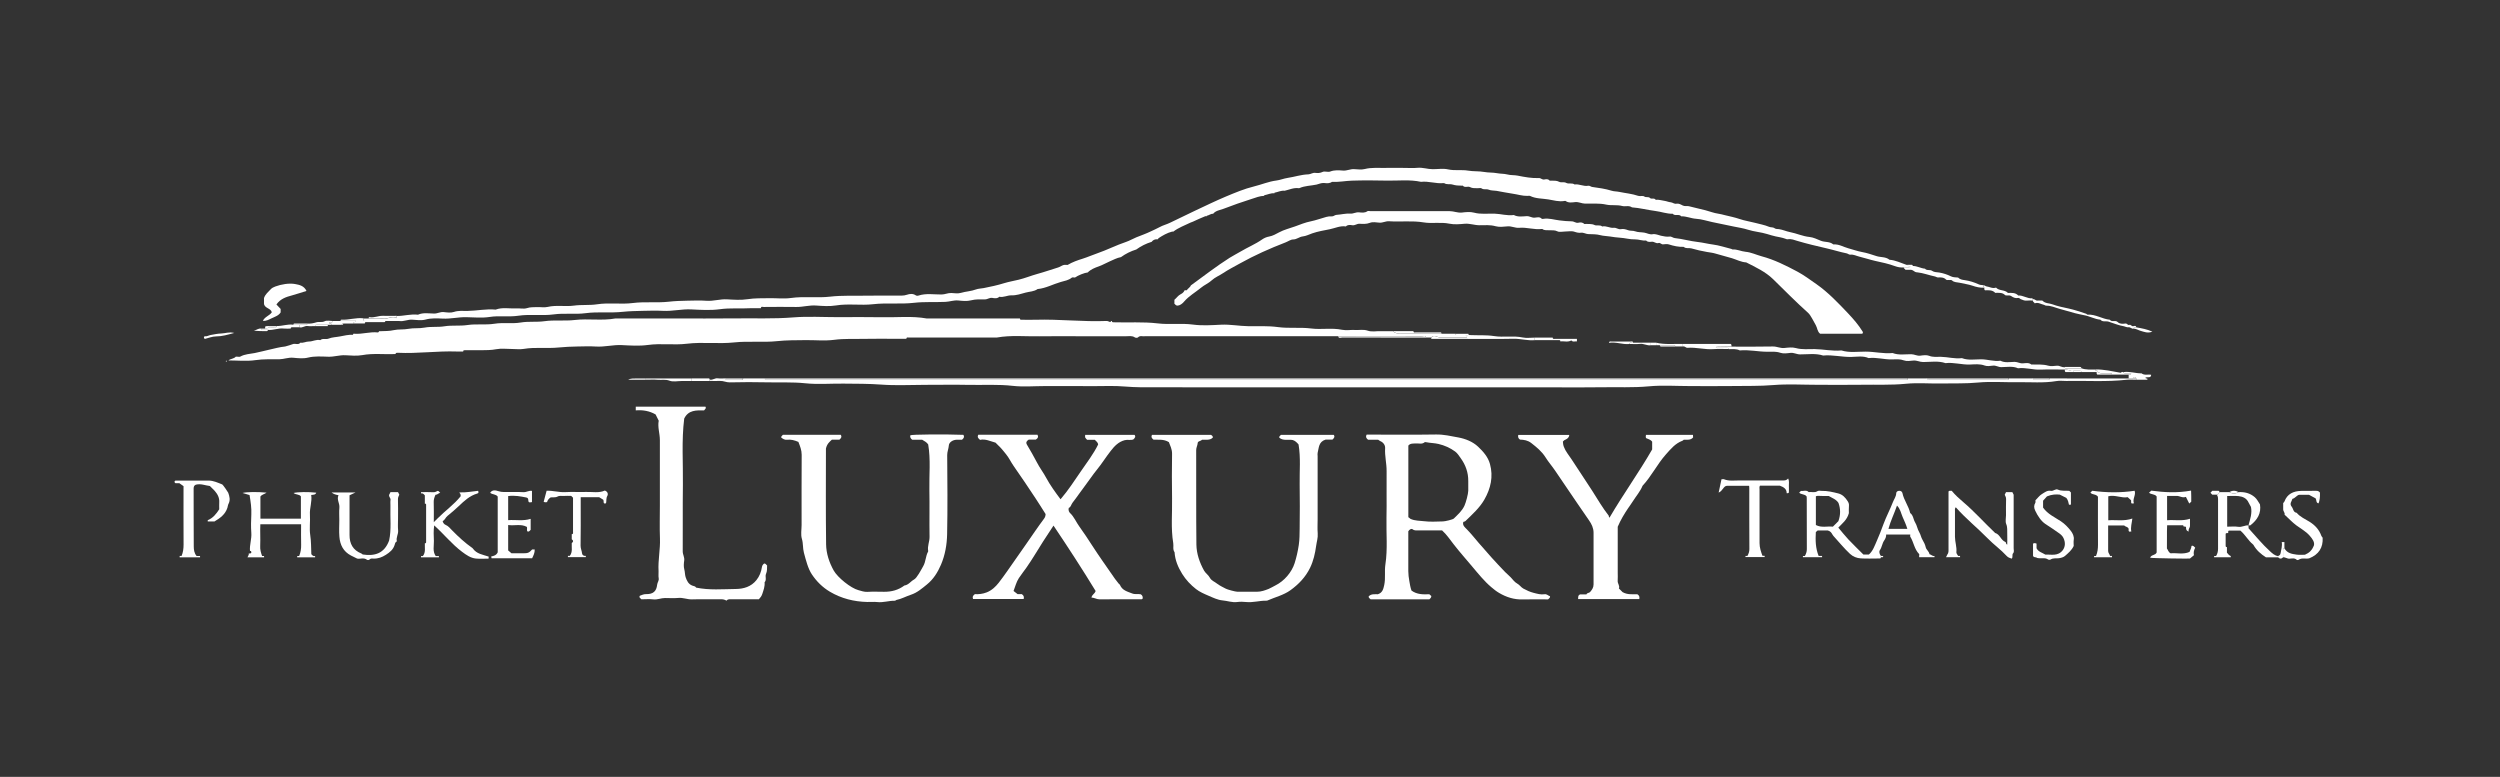 <?xml version="1.0" encoding="UTF-8"?> <svg xmlns="http://www.w3.org/2000/svg" width="177" height="55" viewBox="0 0 177 55" fill="none"><rect x="0" y="0" width="177" height="55" fill="#333333" stroke="none"/><path d="M16.7 25.253H16.79C16.866 25.253 16.956 25.28 17.013 25.247C17.331 25.067 17.695 25.061 18.035 24.995C18.369 24.929 18.696 24.838 19.027 24.766C19.415 24.679 19.797 24.571 20.191 24.532C20.239 24.526 20.717 24.378 20.768 24.352C20.933 24.315 21.129 24.436 21.27 24.261C21.477 24.3 21.667 24.177 21.859 24.18C22.139 24.186 22.391 24.012 22.674 24.081C22.851 23.931 23.08 24.048 23.257 23.976C23.528 23.867 23.813 23.873 24.087 23.816C24.382 23.756 24.679 23.69 24.986 23.702C24.995 23.702 25.007 23.654 25.016 23.63H25.106C25.659 23.669 26.201 23.474 26.757 23.537C26.778 23.537 26.805 23.51 26.826 23.492C26.832 23.486 26.826 23.465 26.826 23.45H26.916C27.238 23.434 27.553 23.45 27.878 23.374C28.212 23.299 28.573 23.35 28.924 23.281C29.294 23.209 29.679 23.269 30.064 23.194C30.521 23.107 30.999 23.179 31.471 23.101C32.006 23.014 32.556 23.095 33.106 23.011C33.732 22.917 34.375 23.023 35.012 22.92C35.623 22.821 36.248 22.938 36.873 22.833C37.421 22.74 37.989 22.821 38.554 22.74C39.258 22.641 39.97 22.74 40.686 22.656C41.645 22.542 42.622 22.722 43.584 22.545H47.787C49.188 22.545 50.589 22.56 51.99 22.542C53.379 22.523 54.768 22.584 56.157 22.472C57.206 22.388 58.264 22.454 59.32 22.454C60.375 22.454 61.43 22.439 62.485 22.46C63.529 22.481 64.575 22.361 65.612 22.548H72.211C72.205 22.638 72.265 22.638 72.329 22.638C72.659 22.638 72.99 22.647 73.324 22.638C74.998 22.587 76.67 22.794 78.347 22.725C78.45 22.722 78.522 22.785 78.606 22.8C78.651 22.767 78.669 22.713 78.726 22.728C78.72 22.818 78.78 22.815 78.844 22.818C79.884 22.851 80.924 22.773 81.967 22.896C82.791 22.996 83.624 22.869 84.46 22.98C85.109 23.068 85.782 23.023 86.444 22.989C87.099 22.956 87.74 23.086 88.392 23.095C89.087 23.104 89.778 23.062 90.478 23.158C91.251 23.263 92.045 23.158 92.832 23.257C93.551 23.35 94.282 23.197 95.006 23.347C95.31 23.41 95.638 23.344 95.95 23.362C96.242 23.38 96.534 23.308 96.831 23.41C97.129 23.516 97.454 23.434 97.763 23.447C98.049 23.456 98.334 23.447 98.62 23.447C98.779 23.609 98.981 23.627 99.191 23.627C100.147 23.627 101.1 23.627 102.056 23.627H103.051C103.045 23.714 103.106 23.714 103.166 23.717C103.4 23.726 103.635 23.699 103.872 23.732C103.854 23.804 103.881 23.855 103.806 23.898C103.217 23.898 102.607 23.898 101.993 23.898C101.906 23.898 101.831 23.867 101.75 23.837C101.623 23.789 101.446 23.732 101.332 23.898H100.971C100.917 23.723 100.773 23.813 100.673 23.81C98.692 23.804 96.711 23.804 94.73 23.804H81.077C80.909 23.837 80.722 23.729 80.566 23.889C80.53 23.928 80.401 23.924 80.35 23.889C80.145 23.75 79.92 23.807 79.706 23.807C78.681 23.801 77.656 23.807 76.634 23.807C75.612 23.807 74.613 23.792 73.606 23.81C72.593 23.828 71.577 23.717 70.57 23.898H66.051C65.48 23.898 64.906 23.898 64.334 23.898C64.268 23.898 64.175 23.861 64.172 23.988H63.447C62.708 23.988 61.971 23.973 61.232 23.991C60.507 24.009 59.783 23.964 59.052 24.06C58.385 24.147 57.699 24.072 57.02 24.081C56.352 24.09 55.691 24.081 55.02 24.153C54.016 24.258 53 24.135 51.984 24.243C50.874 24.363 49.75 24.201 48.632 24.336C47.718 24.448 46.792 24.294 45.866 24.424C45.258 24.508 44.63 24.463 44.014 24.433C43.403 24.403 42.808 24.574 42.198 24.535C41.762 24.508 41.323 24.523 40.887 24.532C40.445 24.541 40.009 24.556 39.567 24.601C38.743 24.688 37.905 24.562 37.075 24.703C36.81 24.748 36.534 24.709 36.263 24.709C35.887 24.709 35.499 24.655 35.136 24.724C34.766 24.796 34.405 24.79 34.041 24.796C33.666 24.802 33.287 24.796 32.911 24.796C32.851 24.796 32.788 24.796 32.794 24.887H32.343C30.948 24.838 29.559 25.046 28.164 24.977C28.122 24.977 28.076 24.977 28.037 24.992C28.019 24.998 28.016 25.04 28.004 25.064C27.22 25.106 26.435 24.998 25.65 25.142C25.256 25.214 24.842 25.169 24.436 25.151C24.036 25.133 23.657 25.268 23.254 25.256C22.773 25.244 22.289 25.199 21.799 25.32C21.474 25.401 21.108 25.362 20.768 25.329C20.422 25.293 20.106 25.431 19.767 25.437C19.207 25.443 18.654 25.413 18.089 25.497C17.461 25.59 16.808 25.518 16.168 25.518C16.339 25.389 16.559 25.407 16.7 25.247V25.253Z" fill="white"></path><path d="M85.42 15.309C85.39 15.309 85.36 15.309 85.33 15.309C85.038 15.436 84.744 15.553 84.458 15.694C84.392 15.727 84.323 15.739 84.266 15.769C83.863 15.968 83.433 16.118 83.072 16.398H82.982C82.63 16.488 82.321 16.671 82.02 16.867C82.002 16.879 81.999 16.915 81.987 16.942C81.957 16.942 81.927 16.942 81.897 16.942C81.743 16.936 81.626 17.005 81.536 17.122C81.145 17.242 80.781 17.423 80.451 17.663C80.06 17.784 79.696 17.964 79.365 18.204C79.074 18.256 78.818 18.4 78.551 18.514C78.295 18.622 78.061 18.767 77.793 18.86C77.525 18.953 77.228 19.07 77.011 19.29C76.792 19.308 76.326 19.494 76.106 19.651C76.031 19.651 75.929 19.618 75.884 19.657C75.655 19.846 75.37 19.888 75.105 19.963C74.555 20.12 74.044 20.411 73.461 20.465C73.211 20.646 72.895 20.64 72.619 20.715C72.297 20.802 71.957 20.922 71.618 20.91C71.32 20.901 71.049 21.076 70.752 21.01C70.605 21.154 70.412 21.118 70.25 21.091C70.057 21.061 69.922 21.196 69.745 21.196C69.411 21.196 69.08 21.175 68.74 21.265C68.458 21.34 68.139 21.304 67.842 21.274C67.526 21.244 67.237 21.361 66.931 21.373C66.191 21.406 65.451 21.355 64.709 21.439C63.753 21.551 62.779 21.427 61.811 21.539C60.942 21.638 60.061 21.482 59.183 21.626C58.729 21.701 58.251 21.665 57.785 21.632C57.307 21.596 56.85 21.74 56.378 21.734C55.611 21.722 54.842 21.728 54.075 21.734C54.003 21.734 53.883 21.671 53.868 21.821H53.143C52.419 21.863 51.697 21.791 50.966 21.893C50.302 21.984 49.613 21.939 48.937 21.905C48.267 21.872 47.611 22.044 46.941 22.008C46.46 21.984 45.979 21.996 45.498 22.008C45.029 22.02 44.56 22.026 44.088 22.077C43.219 22.173 42.338 22.056 41.46 22.173C40.714 22.272 39.954 22.155 39.193 22.26C38.372 22.372 37.536 22.23 36.704 22.353C36.033 22.456 35.348 22.332 34.662 22.441C34.118 22.525 33.55 22.465 32.994 22.456C32.447 22.447 31.911 22.582 31.361 22.558C30.955 22.54 30.547 22.51 30.132 22.624C29.837 22.705 29.503 22.657 29.188 22.633C28.875 22.609 28.586 22.777 28.277 22.729H27.282C26.791 22.729 26.301 22.729 25.811 22.729C25.799 22.729 25.784 22.723 25.772 22.714C25.76 22.705 25.751 22.693 25.742 22.684V22.552H26.103C26.443 22.552 26.791 22.51 27.122 22.564C27.459 22.618 27.759 22.329 28.093 22.525V22.372C28.595 22.378 29.088 22.218 29.593 22.281C29.963 22.116 30.351 22.194 30.73 22.2C30.97 22.206 31.175 22.068 31.415 22.095C31.653 22.122 31.917 22.161 32.134 22.086C32.459 21.978 32.777 22.017 33.096 22.014C33.763 22.005 34.422 21.854 35.092 21.921C35.567 21.74 36.063 21.86 36.547 21.833C36.803 21.818 37.08 21.89 37.311 21.815C37.548 21.737 37.771 21.755 38.002 21.743C38.258 21.731 38.526 21.788 38.769 21.731C39.389 21.584 40.017 21.722 40.63 21.638C41.177 21.563 41.73 21.626 42.266 21.545C43.117 21.412 43.967 21.563 44.806 21.454C45.657 21.346 46.505 21.454 47.347 21.361C47.788 21.31 48.227 21.298 48.666 21.289C49.117 21.28 49.571 21.262 50.022 21.295C50.515 21.331 50.987 21.163 51.477 21.193C51.959 21.22 52.452 21.256 52.92 21.184C53.441 21.103 53.952 21.121 54.469 21.112C54.98 21.103 55.503 21.169 56.005 21.097C56.928 20.968 57.857 21.109 58.771 21.003C59.622 20.904 60.467 20.952 61.312 20.934C62.156 20.916 62.998 20.934 63.843 20.928C63.969 20.928 64.09 20.91 64.222 20.865C64.396 20.805 64.631 20.772 64.82 20.901C64.895 20.952 64.973 20.946 65.034 20.925C65.572 20.751 66.125 20.856 66.669 20.85C66.91 20.847 67.117 20.733 67.355 20.745C67.58 20.757 67.82 20.799 68.028 20.736C68.38 20.631 68.752 20.625 69.101 20.492C69.267 20.429 69.465 20.432 69.648 20.396C70.132 20.3 70.614 20.198 71.088 20.05C71.419 19.948 71.777 19.888 72.12 19.804C72.568 19.696 72.998 19.518 73.44 19.395C73.939 19.26 74.429 19.085 74.922 18.935C75.054 18.896 75.168 18.8 75.301 18.764C75.397 18.737 75.508 18.758 75.586 18.758C75.935 18.55 76.296 18.427 76.65 18.316C76.999 18.207 77.33 18.057 77.673 17.94C78.37 17.7 79.029 17.36 79.732 17.125C79.982 17.041 80.21 16.9 80.457 16.8C80.793 16.665 81.139 16.545 81.461 16.389C81.671 16.286 81.894 16.196 82.104 16.079C82.333 15.95 82.597 15.89 82.835 15.772C83.436 15.478 84.04 15.186 84.645 14.9C85.363 14.564 86.079 14.215 86.809 13.908C87.45 13.641 88.099 13.367 88.775 13.202C89.311 13.072 89.816 12.85 90.369 12.781C90.63 12.748 90.883 12.64 91.154 12.598C91.4 12.558 91.653 12.504 91.899 12.447C92.131 12.396 92.383 12.351 92.627 12.345C92.804 12.339 92.942 12.21 93.132 12.24C93.297 12.264 93.466 12.255 93.643 12.171C93.79 12.101 94.019 12.207 94.175 12.146C94.482 12.026 94.788 12.056 95.089 12.077C95.363 12.098 95.6 11.96 95.865 11.975C96.12 11.987 96.391 12.029 96.631 11.966C97.103 11.846 97.572 11.9 98.044 11.888C98.51 11.876 98.979 11.888 99.445 11.888C99.746 11.888 100.05 11.912 100.35 11.882C100.726 11.843 101.078 11.981 101.445 11.978C101.805 11.978 102.181 11.915 102.527 11.993C103.002 12.098 103.477 12.002 103.937 12.08C104.319 12.146 104.704 12.107 105.073 12.174C105.38 12.231 105.69 12.204 105.984 12.261C106.231 12.309 106.484 12.291 106.715 12.351C106.962 12.417 107.211 12.387 107.449 12.435C107.948 12.534 108.447 12.628 108.958 12.607C109.096 12.601 109.177 12.733 109.328 12.709C109.448 12.691 109.592 12.649 109.703 12.778C109.73 12.808 109.818 12.787 109.875 12.79C110.046 12.796 110.215 12.781 110.386 12.871C110.53 12.949 110.714 12.853 110.897 12.952C111.053 13.039 111.3 12.931 111.483 13.06C111.811 13.012 112.112 13.214 112.439 13.151C112.551 13.13 112.629 13.223 112.719 13.235C113.185 13.301 113.648 13.361 114.099 13.502C114.27 13.557 114.463 13.547 114.649 13.587C115.094 13.68 115.548 13.716 115.984 13.866C116.119 13.911 116.312 13.839 116.414 13.911C116.549 14.008 116.705 13.899 116.826 14.023C116.925 14.122 117.123 13.986 117.223 14.146C117.445 14.119 117.652 14.197 117.866 14.224C118.01 14.245 118.14 14.311 118.281 14.32C118.428 14.332 118.533 14.456 118.696 14.422C118.855 14.389 119.005 14.482 119.138 14.549C119.288 14.624 119.429 14.567 119.571 14.6C119.967 14.693 120.364 14.789 120.761 14.891C121.059 14.97 121.35 15.087 121.654 15.129C121.813 15.15 121.961 15.195 122.111 15.231C122.466 15.318 122.827 15.39 123.172 15.508C123.521 15.628 123.885 15.679 124.237 15.772C124.576 15.863 124.928 15.923 125.25 16.058C125.382 16.112 125.529 16.079 125.617 16.145C125.731 16.232 125.836 16.208 125.95 16.223C126.215 16.259 126.458 16.38 126.726 16.431C127.195 16.521 127.631 16.731 128.121 16.779C128.386 16.806 128.656 16.939 128.912 17.044C129.2 17.164 129.546 17.083 129.799 17.306C130.186 17.27 130.508 17.483 130.86 17.579C131.185 17.666 131.503 17.784 131.834 17.844C132.183 17.907 132.516 18.021 132.847 18.129C133.154 18.232 133.509 18.166 133.776 18.391C134.206 18.421 134.585 18.619 134.982 18.752C135.009 18.761 135.042 18.752 135.072 18.752C135.081 18.887 135.183 18.83 135.252 18.842C135.258 18.923 135.207 18.932 135.144 18.932C135.03 18.932 134.916 18.932 134.801 18.932C134.579 18.956 134.365 18.917 134.161 18.842C133.71 18.674 133.244 18.577 132.775 18.475C132.393 18.391 132.02 18.259 131.639 18.169C131.431 18.12 131.236 18.006 131.019 18.03C130.902 18.042 130.836 17.955 130.74 17.937C130.256 17.841 129.787 17.687 129.306 17.579C128.62 17.42 127.938 17.261 127.261 17.059C127.051 16.996 126.825 16.897 126.585 16.939C126.516 16.951 126.449 16.921 126.38 16.894C126.167 16.816 125.938 16.785 125.716 16.737C125.517 16.695 125.31 16.629 125.111 16.569C124.664 16.431 124.198 16.407 123.75 16.262C123.434 16.16 123.088 16.109 122.754 16.04C122.243 15.932 121.729 15.826 121.218 15.721C120.842 15.643 120.479 15.514 120.088 15.49C119.733 15.469 119.396 15.303 119.032 15.315C118.873 15.12 118.59 15.327 118.428 15.135C118.007 15.144 117.61 14.988 117.196 14.937C116.645 14.867 116.101 14.72 115.542 14.681C115.328 14.525 115.079 14.642 114.856 14.585C114.478 14.482 114.084 14.567 113.72 14.486C113.215 14.374 112.716 14.428 112.217 14.416C111.979 14.41 111.775 14.287 111.531 14.308C111.306 14.329 111.059 14.386 110.846 14.23C110.825 14.215 110.786 14.224 110.756 14.23C110.368 14.296 109.989 14.179 109.622 14.119C109.192 14.047 108.735 14.074 108.329 13.872C108.281 13.848 108.209 13.866 108.149 13.869C107.785 13.878 107.44 13.761 107.091 13.713C106.706 13.662 106.33 13.572 105.948 13.511C105.765 13.481 105.582 13.505 105.395 13.427C105.245 13.364 105.052 13.454 104.89 13.334C104.833 13.292 104.716 13.331 104.626 13.325C104.439 13.316 104.256 13.346 104.069 13.244C103.925 13.166 103.715 13.316 103.567 13.148C103.555 13.133 103.51 13.145 103.48 13.145C103.264 13.145 103.053 13.133 102.837 13.066C102.65 13.009 102.428 13.091 102.244 12.964C102.235 12.958 102.214 12.964 102.199 12.964C101.664 13.018 101.144 12.811 100.609 12.874C99.797 12.697 98.976 12.805 98.159 12.787C97.344 12.769 96.529 12.763 95.717 12.79C95.248 12.805 94.782 12.904 94.307 12.874C94.139 12.994 93.944 12.979 93.757 12.958C93.559 12.934 93.387 13.03 93.21 13.069C92.81 13.154 92.386 13.148 92.004 13.316C91.992 13.322 91.977 13.328 91.965 13.325C91.608 13.271 91.289 13.427 90.955 13.505C90.7 13.475 90.474 13.602 90.231 13.644C90.231 13.644 90.231 13.671 90.231 13.686C89.975 13.656 89.75 13.782 89.506 13.824C89.506 13.824 89.506 13.851 89.506 13.866C89.19 13.872 88.905 13.992 88.61 14.086C87.937 14.296 87.272 14.537 86.614 14.786C86.37 14.879 86.076 14.906 85.889 15.135C85.721 15.123 85.595 15.252 85.438 15.276C85.438 15.276 85.438 15.303 85.438 15.318L85.42 15.309Z" fill="white"></path><path d="M84.333 20.192C85.235 19.537 86.116 18.852 87.057 18.253C87.3 18.097 87.571 17.968 87.82 17.817C88.326 17.514 88.876 17.291 89.366 16.948C89.498 16.855 89.675 16.777 89.868 16.744C90.108 16.699 90.337 16.573 90.556 16.453C90.917 16.257 91.314 16.167 91.693 16.029C92.063 15.893 92.42 15.746 92.811 15.668C93.181 15.593 93.539 15.457 93.903 15.358C94.038 15.322 94.164 15.307 94.287 15.319C94.42 15.331 94.489 15.223 94.612 15.214C94.946 15.193 95.273 15.1 95.616 15.124C95.815 15.139 95.998 15.012 96.212 15.033C96.41 15.052 96.62 15.088 96.81 14.955C96.861 14.919 96.957 14.949 97.032 14.949C98.899 14.949 100.769 14.949 102.636 14.949C102.928 14.949 103.201 15.082 103.502 15.049C103.785 15.015 104.091 14.982 104.356 15.055C104.843 15.187 105.33 15.112 105.814 15.127C106.271 15.142 106.716 15.289 107.179 15.223C107.471 15.379 107.786 15.319 108.09 15.304C108.291 15.292 108.442 15.424 108.64 15.412C108.806 15.403 108.998 15.322 109.151 15.484C109.172 15.508 109.238 15.499 109.281 15.493C109.668 15.43 110.041 15.563 110.417 15.605C110.706 15.638 110.994 15.671 111.286 15.671C111.448 15.671 111.568 15.809 111.746 15.77C111.881 15.74 112.037 15.728 112.161 15.851C112.185 15.875 112.248 15.851 112.293 15.854C112.494 15.872 112.69 15.833 112.894 15.932C113.051 16.008 113.273 15.896 113.438 16.035C113.724 15.965 113.977 16.164 114.259 16.128C114.434 16.104 114.575 16.263 114.764 16.224C114.933 16.188 115.101 16.236 115.272 16.299C115.426 16.359 115.603 16.314 115.78 16.38C115.97 16.453 116.201 16.434 116.418 16.471C116.616 16.504 116.794 16.624 117.01 16.582C117.212 16.543 117.41 16.648 117.599 16.69C117.801 16.732 118.002 16.777 118.198 16.75C118.351 16.729 118.435 16.84 118.567 16.855C119.124 16.913 119.659 17.075 120.218 17.135C120.57 17.174 120.916 17.267 121.273 17.312C121.718 17.369 122.151 17.517 122.587 17.625C122.614 17.631 122.638 17.661 122.662 17.661C122.984 17.64 123.279 17.799 123.582 17.826C123.991 17.863 124.343 18.043 124.722 18.145C125.615 18.383 126.441 18.797 127.253 19.23C127.725 19.483 128.161 19.811 128.603 20.117C129.445 20.707 130.148 21.455 130.852 22.195C131.228 22.592 131.591 23.013 131.88 23.485C131.895 23.506 131.889 23.542 131.892 23.569C131.886 23.581 131.88 23.596 131.871 23.605C131.862 23.617 131.847 23.629 131.838 23.629C130.846 23.629 129.851 23.629 128.865 23.629C128.66 23.473 128.672 23.217 128.558 23.022C128.408 22.769 128.2 22.318 128.026 22.162C127.166 21.392 126.36 20.571 125.536 19.766C124.992 19.236 124.304 18.921 123.633 18.578C123.276 18.56 122.957 18.386 122.626 18.283C122.238 18.163 121.841 18.073 121.454 17.953C121.27 17.896 121.063 17.875 120.864 17.841C120.489 17.778 120.116 17.691 119.749 17.586C119.572 17.535 119.364 17.625 119.208 17.478C118.844 17.49 118.495 17.415 118.15 17.303C118.026 17.264 117.879 17.288 117.744 17.3C117.62 17.312 117.548 17.165 117.419 17.207C117.251 17.261 117.124 17.102 116.959 17.114C116.818 17.123 116.661 17.159 116.544 17.027C116.28 17.06 116.021 16.942 115.768 16.948C115.396 16.961 115.044 16.846 114.677 16.828C114.455 16.816 114.217 16.78 113.992 16.744C113.763 16.705 113.523 16.711 113.309 16.651C113.015 16.57 112.729 16.588 112.437 16.573C112.266 16.564 112.119 16.453 111.932 16.477C111.779 16.498 111.629 16.462 111.469 16.407C111.265 16.338 111.021 16.392 110.796 16.392C110.615 16.392 110.405 16.453 110.261 16.377C110.068 16.278 109.888 16.317 109.704 16.302C109.533 16.287 109.35 16.335 109.199 16.212C109.19 16.206 109.169 16.212 109.154 16.212C108.619 16.278 108.096 16.08 107.564 16.128C107.275 16.155 107.026 16.002 106.74 16.026C106.454 16.05 106.151 16.092 105.886 16.017C105.501 15.908 105.123 15.947 104.744 15.947C104.389 15.947 104.055 15.809 103.695 15.842C103.337 15.875 102.961 15.908 102.612 15.836C102.005 15.71 101.389 15.845 100.796 15.746C99.979 15.608 99.161 15.722 98.346 15.665C98.106 15.647 97.898 15.785 97.661 15.764C97.435 15.743 97.186 15.698 96.99 15.776C96.738 15.875 96.497 15.854 96.254 15.842C96.067 15.833 95.935 15.974 95.749 15.947C95.595 15.926 95.421 15.893 95.288 16.032C94.889 15.968 94.522 16.155 94.146 16.23C93.737 16.314 93.316 16.38 92.913 16.519C92.691 16.597 92.465 16.714 92.24 16.738C91.987 16.765 91.813 16.954 91.549 16.954C91.383 16.954 91.194 17.096 91.01 17.165C89.904 17.592 88.822 18.073 87.784 18.653C87.382 18.879 86.964 19.089 86.582 19.345C86.323 19.519 86.026 19.63 85.791 19.847C85.56 20.06 85.259 20.18 85.022 20.379C84.628 20.704 84.174 20.956 83.837 21.35C83.705 21.506 83.542 21.63 83.365 21.639C83.236 21.636 83.212 21.545 83.148 21.506V21.224C83.299 21.104 83.407 20.917 83.602 20.824C83.723 20.767 83.816 20.677 83.87 20.553H84.02C84.096 20.418 84.264 20.355 84.321 20.192H84.333Z" fill="white"></path><path d="M109.741 42.217C109.762 42.337 109.656 42.37 109.605 42.436C109.001 42.436 108.4 42.424 107.798 42.439C107.194 42.457 106.647 42.28 106.136 41.979C105.94 41.865 105.757 41.718 105.583 41.57C105.069 41.135 104.651 40.605 104.221 40.097C103.791 39.586 103.346 39.084 102.934 38.555C102.666 38.212 102.423 37.845 102.098 37.551C101.554 37.551 101.013 37.554 100.472 37.551C100.315 37.551 100.156 37.587 100.006 37.47C99.933 37.413 99.804 37.47 99.708 37.614V38.459C99.708 39.12 99.708 39.785 99.708 40.446C99.708 40.678 99.741 40.903 99.78 41.135C99.819 41.36 99.852 41.582 99.933 41.811C100.312 42.093 100.76 42.093 101.202 42.072C101.247 42.148 101.341 42.169 101.338 42.214C101.326 42.346 101.241 42.373 101.199 42.433H97.041C96.987 42.37 96.888 42.337 96.9 42.226C97.083 42.03 97.321 42.078 97.552 42.072C97.865 41.97 97.937 41.736 98.003 41.423C98.109 40.933 98.012 40.446 98.085 39.968C98.253 38.868 98.139 37.764 98.163 36.661C98.187 35.56 98.157 34.463 98.172 33.363C98.178 32.816 98.031 32.28 98.067 31.727C98.079 31.517 97.937 31.315 97.718 31.228C97.658 31.204 97.625 31.159 97.573 31.132H96.858C96.744 31.042 96.668 30.94 96.759 30.771H97.192C98.683 30.771 100.174 30.786 101.665 30.762C102.212 30.753 102.736 30.876 103.259 30.973C103.758 31.066 104.272 31.27 104.648 31.625C105.005 31.962 105.351 32.347 105.489 32.849C105.736 33.745 105.544 34.58 105.096 35.365C104.756 35.96 104.242 36.414 103.755 36.889C103.719 36.925 103.653 36.931 103.604 36.95C103.52 37.199 103.734 37.349 103.848 37.47C104.149 37.779 104.416 38.113 104.693 38.438C105.3 39.147 105.922 39.839 106.572 40.509C106.698 40.638 106.839 40.747 106.96 40.876C107.104 41.029 107.233 41.216 107.411 41.312C107.588 41.408 107.687 41.579 107.85 41.67C108.081 41.796 108.328 41.91 108.58 41.973C108.83 42.036 109.088 42.115 109.353 42.072C109.512 42.045 109.608 42.172 109.735 42.214L109.741 42.217ZM99.708 36.622C99.78 36.64 99.807 36.712 99.882 36.745C100.192 36.88 100.529 36.865 100.851 36.904C101.28 36.962 101.722 36.919 102.158 36.916C102.312 36.916 102.859 36.784 102.931 36.712C103.211 36.435 103.511 36.177 103.683 35.804C103.788 35.578 103.95 34.971 103.953 34.74C103.953 34.514 103.953 34.289 103.953 34.063C103.959 33.459 103.77 32.924 103.415 32.434C103.295 32.268 103.187 32.088 103.024 31.968C102.672 31.709 102.27 31.532 101.849 31.433C101.572 31.366 101.277 31.369 100.995 31.312C100.953 31.303 100.89 31.291 100.863 31.312C100.679 31.469 100.466 31.384 100.264 31.396C100.066 31.409 99.855 31.372 99.711 31.547V36.616L99.708 36.622Z" fill="white"></path><path d="M146.278 26.973C146.052 26.973 145.821 26.94 145.601 26.979C144.681 27.135 143.759 27.045 142.836 27.06C141.901 27.075 140.963 26.997 140.037 27.084C139.186 27.166 138.341 27.135 137.496 27.15C136.636 27.169 135.773 27.087 134.923 27.172C133.891 27.274 132.866 27.223 131.841 27.241C130.786 27.259 129.73 27.244 128.678 27.244C127.626 27.244 126.595 27.177 125.56 27.262C124.589 27.343 123.624 27.316 122.659 27.331C121.664 27.346 120.672 27.334 119.677 27.334C118.682 27.334 117.711 27.262 116.74 27.352C115.618 27.457 114.503 27.397 113.384 27.418C112.254 27.439 111.123 27.424 109.996 27.424H96.482C91.239 27.424 85.996 27.43 80.755 27.418C80.016 27.418 79.276 27.31 78.534 27.328C77.767 27.349 76.997 27.334 76.228 27.334H73.967C73.212 27.334 72.451 27.403 71.709 27.319C70.678 27.202 69.652 27.268 68.627 27.25C67.587 27.229 66.55 27.247 65.51 27.247C64.469 27.247 63.426 27.307 62.392 27.229C61.499 27.163 60.609 27.169 59.716 27.16C58.811 27.15 57.9 27.229 57.007 27.135C56.111 27.042 55.221 27.09 54.332 27.069C53.445 27.048 52.555 27.051 51.665 27.072C51.424 27.078 51.214 26.958 50.979 26.97C50.739 26.982 50.498 26.97 50.258 26.97V26.88C50.453 26.925 50.607 26.76 50.805 26.784C50.982 26.808 51.163 26.79 51.343 26.79C51.334 26.847 51.367 26.877 51.415 26.88C51.791 26.88 52.164 26.88 52.54 26.88C52.585 26.88 52.621 26.847 52.612 26.79H54.148C54.139 26.847 54.172 26.877 54.22 26.88C54.356 26.886 54.491 26.88 54.626 26.88H134.598C134.733 26.88 134.868 26.883 135.004 26.88C135.052 26.88 135.085 26.85 135.076 26.79H136.432C136.447 26.94 136.567 26.877 136.639 26.877C137.556 26.88 138.476 26.877 139.393 26.877C140.31 26.877 141.14 26.877 142.012 26.877C142.084 26.877 142.204 26.94 142.219 26.79H143.936C143.927 26.847 143.96 26.877 144.008 26.88C144.354 26.883 144.697 26.883 145.042 26.88C145.087 26.88 145.123 26.847 145.114 26.79H146.29V26.97L146.278 26.973Z" fill="white"></path><path d="M91.938 31.468C91.809 31.315 91.692 31.207 91.529 31.156C91.217 31.09 90.862 31.234 90.573 30.988C90.549 30.894 90.63 30.858 90.691 30.789H94.431C94.521 30.912 94.461 31.018 94.334 31.126H93.847C93.348 31.282 93.381 31.712 93.288 32.067C93.27 32.136 93.288 32.217 93.288 32.292V36.766C93.288 37.097 93.267 37.43 93.294 37.758C93.321 38.074 93.219 38.368 93.18 38.666C93.108 39.189 92.99 39.712 92.753 40.202C92.431 40.861 91.947 41.366 91.364 41.787C90.871 42.141 90.273 42.28 89.725 42.52C89.701 42.532 89.668 42.529 89.638 42.529C89.166 42.523 88.706 42.674 88.228 42.623C88.021 42.601 87.804 42.595 87.597 42.623C87.236 42.671 86.9 42.538 86.551 42.508C86.217 42.478 85.886 42.316 85.565 42.178C85.255 42.045 84.939 41.91 84.678 41.706C84.296 41.408 83.962 41.053 83.701 40.635C83.406 40.16 83.195 39.661 83.159 39.096C83.015 38.898 83.102 38.669 83.066 38.456C82.889 37.403 83.003 36.342 82.982 35.284C82.961 34.228 82.97 33.176 82.982 32.121C82.985 31.802 82.847 31.547 82.757 31.303C82.387 31.075 82.014 31.144 81.671 31.129C81.554 31.039 81.482 30.948 81.56 30.789H85.742C85.781 30.825 85.877 30.858 85.871 30.979C85.652 31.201 85.363 31.111 85.099 31.135C85.014 31.24 84.807 31.222 84.798 31.36C84.786 31.538 84.69 31.682 84.69 31.865C84.699 34.093 84.681 36.324 84.705 38.552C84.714 39.201 84.93 39.83 85.249 40.401C85.351 40.584 85.556 40.707 85.661 40.909C85.766 41.11 85.998 41.185 86.166 41.321C86.352 41.465 86.575 41.564 86.785 41.678C86.906 41.745 87.477 41.895 87.6 41.895C88.066 41.895 88.535 41.895 89.001 41.895C89.29 41.895 89.557 41.799 89.822 41.694C89.99 41.624 90.143 41.525 90.306 41.444C90.919 41.14 91.454 40.521 91.659 39.875C91.791 39.454 91.887 39.03 91.953 38.591C92.013 38.191 92.01 37.8 92.016 37.406C92.028 36.366 92.034 35.329 92.016 34.289C92.001 33.351 92.098 32.413 91.938 31.471V31.468Z" fill="white"></path><path d="M56.531 31.289C56.242 31.165 55.99 31.102 55.725 31.135C55.554 31.156 55.431 31.069 55.31 30.979C55.295 30.88 55.383 30.853 55.431 30.784H59.525C59.619 30.928 59.549 31.03 59.429 31.129H58.897C58.738 31.279 58.557 31.409 58.476 31.758C58.476 33.934 58.458 36.237 58.488 38.54C58.497 39.19 58.708 39.821 59.026 40.392C59.306 40.891 60.238 41.643 60.779 41.784C60.98 41.835 61.185 41.919 61.413 41.904C61.804 41.88 62.195 41.895 62.589 41.898C63.118 41.904 63.605 41.775 64.032 41.453C64.324 41.417 64.477 41.156 64.715 41.029C64.925 40.918 65.211 40.35 65.364 40.085C65.553 39.758 65.529 39.373 65.71 39.051C65.716 39.039 65.719 39.021 65.716 39.009C65.647 38.666 65.818 38.348 65.812 38.008C65.794 36.908 65.821 35.81 65.8 34.71C65.779 33.625 65.899 32.533 65.716 31.466C65.607 31.304 65.445 31.228 65.286 31.132H64.585C64.477 31.054 64.417 30.958 64.45 30.82C64.504 30.756 66.918 30.735 68.214 30.787C68.292 30.931 68.235 31.039 68.106 31.135C67.983 31.135 67.847 31.132 67.712 31.135C67.465 31.144 67.192 31.31 67.177 31.538C67.162 31.773 67.059 31.98 67.062 32.221C67.075 34.088 67.096 35.958 67.056 37.825C67.041 38.558 66.915 39.295 66.618 39.989C66.386 40.527 66.079 41.017 65.626 41.381C65.277 41.661 64.943 41.962 64.483 42.112C64.143 42.223 63.822 42.406 63.461 42.479C63.425 42.485 63.401 42.536 63.347 42.533C62.935 42.524 62.538 42.674 62.117 42.626C61.879 42.599 61.636 42.626 61.395 42.62C60.457 42.596 59.571 42.376 58.759 41.895C58.239 41.586 57.815 41.168 57.478 40.663C57.207 40.254 57.066 39.686 56.916 39.129C56.829 38.805 56.874 38.48 56.775 38.155C56.681 37.852 56.753 37.5 56.753 37.166C56.753 35.51 56.747 33.853 56.759 32.197C56.759 31.866 56.642 31.586 56.528 31.292L56.531 31.289Z" fill="white"></path><path d="M74.025 36.391C73.761 35.976 73.538 35.613 73.301 35.258C72.796 34.5 72.297 33.743 71.771 33C71.572 32.72 71.437 32.405 71.212 32.14C71.091 31.999 70.983 31.843 70.851 31.707C70.724 31.578 70.595 31.452 70.484 31.34C70.105 31.238 69.762 31.055 69.387 31.142C69.263 31.04 69.173 30.947 69.263 30.781H73.454C73.532 30.919 73.493 31.031 73.334 31.124H72.835C72.691 31.22 72.606 31.313 72.712 31.491C72.952 31.903 73.196 32.312 73.412 32.735C73.605 33.114 73.863 33.445 74.065 33.821C74.347 34.344 74.699 34.831 75.087 35.348C75.631 34.714 76.061 34.046 76.509 33.394C76.948 32.754 77.423 32.137 77.748 31.47C77.718 31.28 77.585 31.238 77.516 31.136H76.966C76.921 31.085 76.861 31.037 76.834 30.977C76.812 30.929 76.831 30.862 76.831 30.787H80.324C80.429 30.91 80.351 31.013 80.237 31.115C80.047 31.184 79.84 31.112 79.636 31.163C79.191 31.277 78.902 31.587 78.647 31.915C78.301 32.354 78.009 32.832 77.651 33.268C77.363 33.619 77.113 34.007 76.834 34.371C76.527 34.768 76.253 35.189 75.944 35.58C75.835 35.715 75.82 35.91 75.673 35.955C75.613 36.136 75.706 36.271 75.757 36.319C76.049 36.593 76.187 36.962 76.416 37.275C76.74 37.723 77.044 38.186 77.345 38.652C77.784 39.335 78.256 39.993 78.716 40.66C78.869 40.886 79.025 41.108 79.2 41.316C79.23 41.349 79.278 41.373 79.293 41.412C79.455 41.803 79.822 41.884 80.165 42.019C80.372 42.1 80.574 42.031 80.769 42.077C80.883 42.152 80.925 42.254 80.898 42.386C80.874 42.401 80.853 42.428 80.829 42.428C79.834 42.428 78.842 42.422 77.847 42.434C77.636 42.434 77.477 42.308 77.278 42.314C77.3 42.094 77.51 42.052 77.57 41.842C76.635 40.309 75.637 38.772 74.588 37.212C74.32 37.621 74.083 37.979 73.848 38.343C73.454 38.962 73.085 39.599 72.664 40.197C72.492 40.444 72.3 40.678 72.135 40.931C71.957 41.205 71.882 41.52 71.759 41.842C71.834 41.899 71.915 41.962 72.047 42.065H72.342C72.486 42.155 72.51 42.263 72.477 42.407H68.894C68.836 42.275 68.87 42.173 69.02 42.065C69.281 42.083 69.576 42.052 69.865 41.938C70.219 41.797 70.487 41.541 70.709 41.259C71.112 40.742 71.479 40.194 71.858 39.656C72.129 39.272 72.396 38.887 72.667 38.499C73.082 37.904 73.487 37.299 73.923 36.716C74.016 36.59 74.025 36.481 74.028 36.382L74.025 36.391Z" fill="white"></path><path d="M49.951 28.799C50.017 28.931 49.906 28.967 49.849 29.055C49.308 29.049 48.737 29.018 48.442 29.635C48.247 31.201 48.37 32.77 48.349 34.34C48.328 35.906 48.349 37.473 48.337 39.042C48.337 39.267 48.475 39.454 48.442 39.682C48.412 39.89 48.394 40.115 48.448 40.311C48.499 40.494 48.487 40.687 48.541 40.858C48.626 41.11 48.734 41.363 49.034 41.468C49.112 41.495 49.242 41.504 49.284 41.603C50.219 41.796 51.163 41.712 52.098 41.7C52.645 41.694 53.177 41.543 53.553 41.074C53.773 40.801 53.893 40.488 53.944 40.151C53.962 40.031 54.019 39.968 54.094 39.902C54.209 39.878 54.242 39.986 54.311 40.034C54.305 40.236 54.323 40.431 54.233 40.635C54.151 40.813 54.299 41.047 54.133 41.225C54.16 41.519 54.058 41.784 53.968 42.057C53.917 42.214 53.833 42.31 53.727 42.43C53.093 42.43 52.447 42.43 51.803 42.43C51.674 42.43 51.536 42.397 51.434 42.529C51.319 42.454 51.199 42.427 51.064 42.427C50.369 42.433 49.678 42.415 48.986 42.436C48.658 42.445 48.358 42.301 48.027 42.334C47.715 42.364 47.396 42.34 47.077 42.34C46.801 42.34 46.542 42.472 46.256 42.436C45.974 42.403 45.685 42.43 45.406 42.43C45.364 42.364 45.273 42.34 45.273 42.253C45.282 42.226 45.288 42.184 45.303 42.178C45.448 42.121 45.586 42.06 45.757 42.063C46.232 42.072 46.479 41.871 46.527 41.393C46.542 41.231 46.671 41.11 46.635 40.933C46.605 40.774 46.635 40.602 46.626 40.437C46.581 39.661 46.755 38.901 46.725 38.125C46.695 37.358 46.719 36.589 46.719 35.819V33.468C46.719 32.698 46.719 31.932 46.719 31.162C46.719 30.69 46.548 30.23 46.638 29.788C46.554 29.62 46.485 29.481 46.416 29.343C45.989 29.097 45.514 29.012 45.012 29.055V28.793H49.954L49.951 28.799Z" fill="white"></path><path d="M114.616 41.66C114.724 41.769 114.82 41.865 114.877 41.922C115.244 42.129 115.602 42.06 115.927 42.075C116.071 42.16 116.089 42.271 116.062 42.415H111.73C111.736 42.34 111.73 42.265 111.748 42.199C111.757 42.16 111.808 42.132 111.856 42.084H112.319C112.37 41.955 112.505 41.997 112.58 41.913C112.716 41.754 112.824 41.6 112.824 41.378C112.818 40.157 112.818 38.937 112.824 37.716C112.824 37.388 112.683 37.097 112.511 36.853C112.208 36.42 111.904 35.981 111.612 35.545C111.116 34.803 110.605 34.069 110.106 33.327C109.89 33.005 109.631 32.713 109.427 32.386C109.165 31.965 108.798 31.667 108.417 31.369C108.167 31.174 107.902 31.135 107.614 31.123C107.497 31.048 107.46 30.942 107.491 30.792H111.104C111.092 30.976 110.972 31.063 110.825 31.132C110.801 31.144 110.771 31.153 110.75 31.168C110.725 31.186 110.707 31.21 110.653 31.261C110.662 31.369 110.665 31.487 110.722 31.637C110.846 31.968 111.071 32.217 111.255 32.503C111.739 33.254 112.244 33.991 112.725 34.742C113.107 35.341 113.461 35.954 113.9 36.516C113.921 36.546 113.882 36.606 113.954 36.649C114.91 35.01 116.026 33.468 116.973 31.82V31.273C116.874 31.126 116.696 31.09 116.543 31.018C116.504 30.948 116.525 30.876 116.534 30.789H119.862C119.865 30.858 119.868 30.915 119.871 30.973C119.691 31.177 119.453 31.129 119.207 31.135C119.186 31.153 119.156 31.189 119.12 31.204C118.611 31.39 118.293 31.784 117.941 32.178C117.325 32.873 116.922 33.717 116.293 34.394C116.131 34.791 115.845 35.112 115.62 35.47C115.506 35.651 115.379 35.822 115.259 35.999C114.992 36.396 114.745 36.805 114.535 37.295V40.536C114.535 40.731 114.547 40.93 114.532 41.122C114.517 41.318 114.697 41.471 114.619 41.657L114.616 41.66Z" fill="white"></path><path d="M127.647 39.363H127.786C127.867 39.213 127.927 39.062 127.924 38.876C127.915 37.67 127.918 36.468 127.918 35.262C127.918 35.22 127.912 35.178 127.909 35.148C127.771 34.962 127.521 35.031 127.383 34.88C127.416 34.847 127.446 34.817 127.509 34.754C127.671 34.793 127.882 34.658 128.059 34.841C128.261 34.808 128.471 34.907 128.667 34.778C128.757 34.718 128.868 34.754 128.97 34.754C129.376 34.745 129.77 34.838 130.158 34.937C130.455 35.013 130.651 35.229 130.81 35.476C130.87 35.569 130.918 35.668 130.906 35.797C130.888 36.005 130.9 36.218 130.9 36.332C130.768 36.819 130.434 37.054 130.152 37.355C130.392 37.637 130.615 37.926 130.864 38.19C131.204 38.551 131.565 38.897 131.929 39.261H132.316C132.611 39.005 132.728 38.626 132.882 38.284C133.05 37.905 133.203 37.514 133.345 37.12C133.54 36.585 133.814 36.08 134.018 35.548C134.096 35.343 134.247 35.16 134.253 34.919C134.253 34.823 134.346 34.748 134.472 34.748C134.598 34.748 134.673 34.82 134.695 34.922C134.8 35.418 135.13 35.827 135.242 36.323C135.467 36.486 135.458 36.774 135.593 36.991C135.723 37.198 135.753 37.469 135.882 37.679C135.987 37.851 136.008 38.046 136.114 38.22C136.21 38.377 136.3 38.557 136.345 38.759C136.381 38.918 136.577 39.038 136.607 39.237C136.73 39.258 136.814 39.396 136.961 39.36V39.45H135.876V39.36C135.876 39.315 135.897 39.249 135.876 39.228C135.533 38.885 135.494 38.389 135.248 37.998C135.227 37.965 135.248 37.911 135.248 37.845H133.54C133.552 37.998 133.486 38.142 133.399 38.269C133.254 38.479 133.242 38.744 133.092 38.957C133.02 39.062 133.068 39.24 133.167 39.36V39.45C133.173 39.54 133.113 39.54 133.05 39.54C132.614 39.54 132.178 39.561 131.745 39.534C131.466 39.516 131.201 39.417 130.979 39.213C130.555 38.819 130.194 38.365 129.803 37.941C129.698 37.824 129.683 37.637 129.409 37.559H128.688C128.661 37.586 128.615 37.625 128.561 37.673C128.528 38.242 128.537 38.816 128.76 39.36H129.003V39.45H127.647V39.36V39.363ZM130.158 36.898C130.317 36.456 130.317 36.029 130.164 35.608C130.004 35.352 129.719 35.262 129.472 35.115C129.325 35.115 129.175 35.109 129.024 35.115C128.865 35.124 128.703 35.082 128.564 35.133V37.171C128.97 37.385 129.385 37.24 129.767 37.288C129.92 37.135 130.047 37.009 130.158 36.898ZM135.04 37.445C134.956 37.15 134.827 36.883 134.707 36.606C134.589 36.338 134.547 36.032 134.307 35.794C134.114 36.365 133.853 36.874 133.702 37.442H135.04V37.445Z" fill="white"></path><path d="M147.357 26.071C147.679 26.194 148.018 26.158 148.352 26.161C148.346 26.245 148.403 26.245 148.463 26.254C148.508 26.26 148.542 26.287 148.533 26.344H147.357C147.363 26.263 147.309 26.254 147.249 26.254C147.104 26.254 146.96 26.254 146.816 26.254C146.59 26.323 146.404 26.125 146.181 26.164C145.61 26.164 145.036 26.146 144.465 26.17C143.93 26.194 143.413 26.005 142.877 26.074C142.496 25.905 142.09 25.99 141.696 25.993C141.482 25.996 141.314 25.86 141.101 25.887C140.908 25.911 140.689 25.945 140.517 25.881C140.166 25.749 139.814 25.797 139.468 25.809C138.888 25.83 138.323 25.641 137.745 25.71C137.225 25.533 136.687 25.632 136.158 25.632C135.917 25.632 135.713 25.506 135.473 25.527C135.25 25.548 135 25.59 134.802 25.517C134.522 25.412 134.249 25.439 133.975 25.448C133.413 25.466 132.863 25.283 132.298 25.352C131.901 25.178 131.48 25.262 131.071 25.271C130.404 25.286 129.745 25.106 129.078 25.172C128.543 25 127.989 25.094 127.445 25.091C127.205 25.091 127.003 24.955 126.76 24.985C126.522 25.012 126.258 25.052 126.044 24.976C125.735 24.871 125.434 24.904 125.127 24.904C124.475 24.904 123.832 24.748 123.179 24.811C122.933 24.685 122.665 24.724 122.403 24.721C122.409 24.634 122.352 24.631 122.289 24.631C122.028 24.631 121.766 24.631 121.48 24.631C121.511 24.579 121.52 24.561 121.526 24.561C121.877 24.552 122.232 24.547 122.584 24.541C123.561 24.541 124.541 24.552 125.518 24.531C125.804 24.525 126.053 24.67 126.339 24.637C126.606 24.607 126.895 24.573 127.148 24.643C127.59 24.766 128.029 24.709 128.467 24.715C129.105 24.724 129.733 24.874 130.371 24.811C130.939 24.988 131.519 24.892 132.093 24.895C132.731 24.895 133.359 25.061 133.996 24.994C134.426 25.16 134.874 25.076 135.313 25.079C135.536 25.079 135.725 25.211 135.954 25.181C136.161 25.154 136.398 25.118 136.579 25.19C136.858 25.301 137.129 25.259 137.406 25.262C137.908 25.271 138.398 25.421 138.903 25.355C139.348 25.527 139.811 25.439 140.265 25.439C140.725 25.439 141.167 25.608 141.627 25.539C141.948 25.704 142.294 25.626 142.628 25.62C142.838 25.617 143.01 25.743 143.223 25.725C143.422 25.71 143.635 25.662 143.818 25.806C143.836 25.821 143.879 25.806 143.909 25.806C144.275 25.818 144.639 25.782 145.003 25.887C145.198 25.945 145.424 25.914 145.631 25.893C145.83 25.872 145.986 26.035 146.181 25.99C146.175 26.074 146.233 26.08 146.296 26.08C146.651 26.08 147.005 26.08 147.357 26.08V26.071Z" fill="white"></path><path d="M137.865 39.271C137.97 39.151 137.955 39.003 137.955 38.856C137.955 37.5 137.955 36.147 137.955 34.794C138.012 34.716 138.093 34.761 138.18 34.746C138.421 35.041 138.712 35.305 139.004 35.552C139.804 36.231 140.498 37.016 141.256 37.734C141.599 37.831 141.659 38.246 141.977 38.369C142.053 38.399 141.989 38.513 142.113 38.558C142.113 38.297 142.122 38.044 142.113 37.795C142.101 37.566 142.14 37.341 142.04 37.103C141.965 36.923 142.025 36.688 142.025 36.478C142.025 36.102 142.016 35.726 142.031 35.35C142.037 35.221 141.983 35.128 141.935 35.026C141.965 34.966 141.995 34.905 142.025 34.845H142.476C142.506 34.905 142.537 34.966 142.567 35.026V38.369C142.567 38.504 142.573 38.639 142.567 38.775C142.558 38.907 142.624 39.06 142.534 39.163C142.425 39.28 142.54 39.43 142.428 39.553C142.302 39.511 142.17 39.472 142.071 39.361C141.659 38.91 141.157 38.558 140.73 38.119C139.999 37.371 139.175 36.718 138.469 35.913C138.382 36.012 138.415 36.111 138.412 36.201C138.412 36.803 138.409 37.407 138.412 38.008C138.412 38.375 138.553 38.727 138.511 39.102C138.502 39.184 138.592 39.274 138.637 39.361C138.682 39.361 138.727 39.361 138.772 39.361V39.451H137.777C137.807 39.391 137.837 39.331 137.868 39.271H137.865Z" fill="white"></path><path d="M17.698 39.001C17.662 38.571 17.827 38.162 17.794 37.729C17.761 37.296 17.773 36.857 17.794 36.421C17.815 35.961 17.746 35.513 17.668 35.05C17.521 35.005 17.346 34.954 17.172 34.903C17.445 34.825 18.242 34.813 18.87 34.879C18.738 34.987 18.555 34.996 18.438 35.153V36.722H21.303V35.143C21.183 34.978 20.936 35.038 20.786 34.903C21.074 34.828 21.838 34.816 22.391 34.882C22.334 35.035 22.196 35.026 22.033 35.044C22.108 35.513 21.913 35.961 21.943 36.436C21.973 36.917 21.895 37.407 21.964 37.879C22.033 38.336 22.024 38.787 22.042 39.235C22.117 39.319 22.184 39.404 22.31 39.367V39.458H21.044V39.367C21.089 39.367 21.134 39.367 21.18 39.367C21.288 39.112 21.327 38.847 21.321 38.568C21.306 38.09 21.318 37.612 21.318 37.119H18.432C18.416 37.35 18.426 37.597 18.426 37.846C18.426 38.117 18.438 38.387 18.423 38.658C18.407 38.91 18.474 39.139 18.558 39.367H18.696V39.458H17.521C17.551 39.398 17.581 39.337 17.611 39.277V39.187C17.665 39.175 17.728 39.214 17.797 39.133C17.77 39.097 17.83 39.004 17.701 39.004L17.698 39.001Z" fill="white"></path><path d="M135.066 26.793C135.075 26.85 135.042 26.88 134.994 26.883C134.858 26.889 134.723 26.883 134.588 26.883H54.616C54.481 26.883 54.346 26.886 54.21 26.883C54.162 26.883 54.129 26.853 54.138 26.793H135.066Z" fill="white"></path><path d="M29.809 34.843C30.094 34.843 30.383 34.831 30.668 34.849C30.798 34.858 30.891 34.801 30.99 34.753C31.08 34.762 31.101 34.849 31.168 34.888C31.041 34.921 30.96 35.036 30.834 35.03C30.756 35.204 30.701 35.36 30.707 35.544C30.723 35.995 30.713 36.443 30.713 36.972C30.831 36.855 30.906 36.779 30.984 36.701C31.507 36.172 32.127 35.739 32.611 35.141C32.62 35.063 32.626 34.961 32.523 34.891C32.535 34.879 32.544 34.861 32.556 34.861C32.992 34.879 33.425 34.795 33.852 34.75C33.885 34.858 33.9 34.912 33.792 34.942C33.26 35.093 32.872 35.459 32.484 35.829C32.229 36.073 31.955 36.301 31.685 36.524C31.534 36.644 31.498 36.828 31.339 36.891C31.372 37.041 31.462 37.125 31.543 37.158C31.745 37.242 31.871 37.408 32.012 37.552C32.457 38.006 32.92 38.433 33.44 38.797C33.452 38.806 33.464 38.818 33.474 38.83C33.744 39.221 34.189 39.269 34.598 39.407C34.598 39.446 34.595 39.485 34.592 39.551C34.288 39.551 33.988 39.575 33.69 39.545C33.314 39.506 33.011 39.29 32.713 39.067C31.991 38.526 31.429 37.817 30.741 37.197C30.683 37.57 30.707 37.934 30.72 38.295C30.729 38.655 30.614 39.034 30.849 39.368H31.074V39.458H29.809V39.368C29.854 39.368 29.896 39.368 29.941 39.368C30.157 39.091 30.061 38.77 30.079 38.463C30.136 38.472 30.169 38.439 30.169 38.391C30.169 37.504 30.169 36.617 30.169 35.73C30.169 35.685 30.136 35.649 30.079 35.658V35.075C29.998 34.972 29.926 34.906 29.809 34.933V34.843Z" fill="white"></path><path d="M12.72 39.361H12.855C12.964 39.106 12.997 38.841 12.997 38.562C12.988 37.194 12.994 35.829 12.994 34.419C12.934 34.377 12.846 34.316 12.699 34.211H12.422C12.347 34.166 12.362 34.118 12.359 34.079C12.396 34.01 12.459 34.025 12.516 34.025C13.267 34.025 14.019 34.025 14.768 34.025C15.119 34.025 15.423 34.178 15.736 34.298C15.778 34.313 16.136 34.828 16.157 34.882C16.253 35.143 16.319 35.408 16.178 35.672C16.13 35.763 16.13 35.865 16.099 35.955C15.946 36.424 15.588 36.679 15.185 36.92H14.707V36.83C15.074 36.682 15.309 36.391 15.522 36.057C15.522 35.907 15.513 35.742 15.522 35.579C15.549 35.236 15.396 34.969 15.179 34.728C15.077 34.617 14.969 34.515 14.861 34.41C14.53 34.371 14.211 34.223 13.866 34.316C13.751 34.361 13.709 34.452 13.709 34.587C13.715 35.955 13.706 37.323 13.718 38.694C13.718 38.928 13.754 39.178 13.923 39.367H14.163V39.458H12.72V39.367V39.361Z" fill="white"></path><path d="M27.64 34.844H28.181L28.271 35.024C28.223 35.126 28.172 35.22 28.175 35.349C28.19 35.8 28.181 36.251 28.181 36.705C28.181 36.99 28.16 37.279 28.187 37.562C28.211 37.832 28.021 38.064 28.1 38.328C27.973 38.382 27.961 38.515 27.937 38.59C27.832 38.917 27.595 39.104 27.324 39.278C27.053 39.453 26.768 39.561 26.44 39.549C26.341 39.546 26.236 39.522 26.151 39.624C26.127 39.654 26.019 39.663 25.983 39.633C25.752 39.45 25.49 39.6 25.282 39.546C25.12 39.465 24.982 39.398 24.844 39.329C24.311 39.05 24.074 38.575 24.029 38.007C23.996 37.619 24.023 37.225 24.023 36.834C24.023 36.533 24.002 36.23 24.029 35.932C24.056 35.631 23.824 35.37 23.966 35.06C23.773 35.027 23.62 34.985 23.473 34.865H25.174C24.997 34.946 24.892 34.997 24.747 35.066V36.112C24.747 36.699 24.75 37.288 24.747 37.874C24.744 38.497 24.991 38.954 25.592 39.191C25.631 39.206 25.661 39.245 25.676 39.257C26.524 39.386 27.204 39.197 27.549 38.271C27.721 37.502 27.616 36.651 27.643 35.806C27.646 35.67 27.628 35.532 27.649 35.4C27.673 35.256 27.51 35.172 27.552 35.03C27.582 34.97 27.613 34.91 27.643 34.85L27.64 34.844Z" fill="white"></path><path d="M157.122 34.844H157.847C158.036 34.971 158.289 34.971 158.481 34.844C158.911 34.817 159.299 34.91 159.639 35.202C159.801 35.343 159.879 35.527 160.006 35.71C160.108 36.336 159.825 36.81 159.32 37.198C159.293 37.198 159.248 37.198 159.191 37.198C159.308 36.765 159.465 36.339 159.368 35.891C159.311 35.785 159.251 35.689 159.203 35.587C159.065 35.274 158.791 35.157 158.484 35.124C158.22 35.097 157.949 35.118 157.685 35.118V37.289C157.961 37.289 158.22 37.258 158.469 37.298C158.731 37.337 158.95 37.174 159.188 37.198C159.2 37.273 159.2 37.352 159.2 37.406C159.702 37.953 160.162 38.524 160.703 39.017C160.872 39.171 161.037 39.333 161.28 39.369V39.459C160.998 39.459 160.712 39.459 160.43 39.459C160.072 39.231 159.756 38.96 159.546 38.581C159.54 38.569 159.525 38.56 159.516 38.548C159.17 38.269 158.965 37.86 158.617 37.565H157.796C157.73 37.619 157.769 37.682 157.757 37.739C157.703 37.752 157.637 37.712 157.576 37.788C157.576 38.052 157.576 38.335 157.576 38.617C157.576 38.678 157.576 38.741 157.667 38.735V39.129C157.745 39.213 157.811 39.324 157.937 39.366V39.456H156.762V39.366C156.807 39.366 156.852 39.366 156.897 39.366C157.002 39.207 157.038 39.035 157.038 38.84C157.032 37.706 157.035 36.57 157.038 35.437C157.038 35.292 157.047 35.148 156.948 35.025C157.047 35.004 157.107 34.944 157.129 34.844H157.122Z" fill="white"></path><path d="M154.762 35.179C154.512 35.276 154.323 35.104 154.104 35.11C153.881 35.116 153.659 35.11 153.43 35.11V36.833C153.959 36.788 154.488 36.911 155.051 36.728C155.051 36.899 155.045 37.061 155.051 37.221C155.06 37.371 154.9 37.467 154.966 37.633C154.771 37.578 154.768 37.449 154.771 37.32C154.723 37.233 154.561 37.341 154.576 37.191H153.433C153.406 37.738 153.433 38.285 153.418 38.835C153.505 38.931 153.502 39.085 153.686 39.175C154.092 39.13 154.567 39.277 155.017 39.076C155.069 38.928 155.156 38.799 155.156 38.652C155.291 38.598 155.33 38.706 155.42 38.775C155.339 38.934 155.285 39.109 155.33 39.31C155.249 39.376 155.171 39.443 155.048 39.545C154.996 39.56 152.45 39.53 152.231 39.488C152.3 39.259 152.597 39.334 152.691 39.115V35.149C152.552 34.96 152.303 35.029 152.152 34.882C152.197 34.843 152.24 34.803 152.315 34.737C153.217 34.861 154.155 34.915 155.129 34.734C155.15 35.008 155.135 35.273 155.141 35.519C155.084 35.573 155.042 35.612 154.999 35.651C154.927 35.507 154.858 35.369 154.762 35.179Z" fill="white"></path><path d="M123.58 39.359H123.718C123.799 39.208 123.859 39.058 123.856 38.872C123.847 37.426 123.85 35.98 123.85 34.533C123.85 34.491 123.841 34.449 123.838 34.395H122.263C122.016 34.413 121.977 34.756 121.68 34.876C121.752 34.533 121.815 34.242 121.881 33.932C121.947 33.932 122.013 33.914 122.062 33.932C122.419 34.076 122.789 34.016 123.156 34.016C124.151 34.022 125.143 34.016 126.138 34.016C126.298 34.016 126.463 34.043 126.598 33.875C126.697 34.07 126.643 34.236 126.652 34.392C126.664 34.554 126.652 34.72 126.652 34.867C126.613 34.933 126.565 34.915 126.496 34.921C126.502 34.636 126.313 34.494 126.015 34.386H124.605C124.548 34.476 124.575 34.569 124.575 34.654C124.575 35.919 124.575 37.185 124.575 38.451C124.575 38.773 124.677 39.064 124.782 39.35H124.936V39.44H123.58V39.35V39.359Z" fill="white"></path><path d="M37.857 38.91C37.866 39.133 37.773 39.325 37.673 39.526H34.802C34.793 39.487 34.79 39.46 34.778 39.397C34.956 39.364 35.139 39.316 35.238 39.106C35.238 37.81 35.238 36.484 35.238 35.158C35.109 34.981 34.871 35.023 34.703 34.894C34.853 34.647 35.109 34.716 35.283 34.773C35.416 34.815 35.536 34.834 35.662 34.834C36.128 34.84 36.597 34.818 37.063 34.846C37.274 34.858 37.445 34.713 37.664 34.755V35.534C37.616 35.597 37.535 35.543 37.466 35.567C37.34 35.486 37.484 35.275 37.268 35.224C36.871 35.146 36.441 35.059 35.978 35.122V36.827C36.507 36.785 37.036 36.908 37.571 36.733V37.512C37.514 37.554 37.478 37.654 37.361 37.636C37.253 37.545 37.355 37.41 37.298 37.302C36.883 37.076 36.432 37.236 35.978 37.172V38.97C36.029 39.012 36.107 39.082 36.212 39.172C36.474 39.172 36.772 39.172 37.072 39.172C37.382 39.172 37.472 39.13 37.676 38.901H37.857V38.91Z" fill="white"></path><path d="M144.226 39.518C144.184 39.407 143.977 39.509 143.938 39.344V38.493C144.01 38.433 144.091 38.451 144.187 38.487V38.814C144.316 39.076 144.578 39.121 144.815 39.268C145.212 39.238 145.693 39.41 146.045 38.953C146.225 38.703 146.24 38.406 146.096 38.096C146.03 37.955 145.919 37.852 145.805 37.768C145.486 37.534 145.149 37.32 144.818 37.101C144.503 36.89 144.268 36.523 144.094 36.157C143.992 35.94 143.995 35.781 144.103 35.592C144.127 35.546 144.106 35.477 144.106 35.426C144.265 35.267 144.394 35.083 144.569 34.978C144.755 34.867 144.945 34.702 145.194 34.75C145.381 34.789 145.531 34.584 145.696 34.663C145.964 34.786 146.243 34.723 146.508 34.753C146.544 34.789 146.577 34.822 146.622 34.867V35.712C146.604 35.742 146.559 35.739 146.484 35.736C146.445 35.574 146.418 35.39 146.292 35.249C146.153 35.18 146.015 35.111 145.835 35.02C145.576 34.99 145.272 34.999 144.924 35.144C144.87 35.204 144.77 35.318 144.65 35.45V35.937C144.969 36.397 145.471 36.617 145.913 36.908C146.189 37.092 146.421 37.335 146.616 37.588C146.743 37.753 146.86 37.973 146.821 38.222C146.8 38.37 146.818 38.523 146.818 38.655C146.676 38.959 146.433 39.157 146.201 39.362C146.093 39.455 145.925 39.5 145.777 39.521C145.579 39.551 145.369 39.491 145.182 39.614C145.14 39.641 145.047 39.641 145.008 39.614C144.776 39.449 144.515 39.575 144.226 39.5V39.518Z" fill="white"></path><path d="M149.527 39.454H148.262V39.364C148.307 39.364 148.352 39.364 148.397 39.364C148.508 39.108 148.538 38.844 148.538 38.564C148.529 37.425 148.535 36.282 148.535 35.167C148.388 34.963 148.135 35.044 148 34.878C148.036 34.842 148.078 34.8 148.132 34.746C149.118 34.881 150.114 34.899 151.133 34.746C151.238 35.053 150.961 35.329 151.082 35.636C151.006 35.642 150.964 35.648 150.928 35.651C150.85 35.585 150.901 35.504 150.88 35.419C150.814 35.359 150.736 35.287 150.64 35.2C150.198 35.287 149.747 35.014 149.266 35.137V36.836C149.822 36.794 150.381 36.92 150.97 36.712C150.934 37.04 150.832 37.326 150.898 37.632C150.82 37.638 150.778 37.641 150.745 37.641C150.673 37.572 150.721 37.494 150.706 37.431C150.646 37.286 150.474 37.302 150.399 37.205H149.257C149.257 37.816 149.26 38.414 149.257 39.012C149.257 39.154 149.368 39.238 149.392 39.361H149.53V39.451L149.527 39.454Z" fill="white"></path><path d="M161.74 38.821C161.926 39.173 162.272 39.221 162.612 39.269C162.816 39.296 163.03 39.275 163.189 39.275C163.496 39.143 163.694 38.962 163.829 38.607C163.88 38.376 163.724 38.154 163.52 37.922C163.255 37.618 162.903 37.435 162.591 37.203C162.29 36.981 162.043 36.707 161.746 36.437C161.791 36.307 161.647 36.205 161.65 36.058C161.65 35.908 161.65 35.757 161.65 35.616C161.683 35.574 161.725 35.547 161.737 35.508C161.938 34.964 162.371 34.774 162.906 34.756C163.267 34.744 163.628 34.759 163.989 34.75C164.109 34.747 164.187 34.789 164.253 34.876C164.265 35.191 164.232 35.445 164.154 35.637C163.959 35.604 164.025 35.421 163.95 35.288C163.808 35.21 163.649 35.123 163.475 35.03H162.771C162.591 35.087 162.491 35.276 162.302 35.318C162.257 35.502 162.071 35.655 162.254 35.878C162.371 36.019 162.353 36.271 162.606 36.307C162.852 36.602 163.204 36.746 163.517 36.942C163.91 37.188 164.199 37.504 164.355 37.943C164.37 37.982 164.404 38.015 164.443 38.069C164.485 38.764 164.172 39.257 163.499 39.527C163.255 39.597 162.978 39.464 162.738 39.636C162.708 39.657 162.63 39.657 162.609 39.636C162.455 39.488 162.269 39.545 162.101 39.554C161.929 39.566 161.803 39.443 161.641 39.455C161.641 39.281 161.641 39.106 161.641 38.932C161.641 38.872 161.65 38.815 161.731 38.821H161.74Z" fill="white"></path><path d="M40.389 35.109C40.239 35.109 40.086 35.097 39.938 35.112C39.782 35.13 39.626 35.067 39.46 35.163C39.346 35.23 39.172 35.2 38.988 35.215C38.883 35.281 38.772 35.389 38.73 35.551C38.654 35.56 38.582 35.578 38.492 35.527C38.558 35.278 38.624 35.025 38.7 34.745C39.145 34.724 39.587 34.872 40.044 34.842C40.525 34.812 41.009 34.848 41.49 34.83C41.944 34.815 42.41 34.923 42.822 34.73C43.041 34.809 43.065 34.998 42.999 35.109C42.9 35.281 42.948 35.449 42.912 35.608C42.876 35.669 42.828 35.641 42.785 35.647C42.692 35.584 42.776 35.476 42.704 35.377C42.632 35.332 42.536 35.272 42.422 35.203H41.114V35.786C41.114 36.736 41.123 37.683 41.105 38.633C41.102 38.831 41.192 38.994 41.21 39.183C41.222 39.306 41.336 39.375 41.475 39.354V39.445H40.209V39.354C40.254 39.354 40.296 39.354 40.341 39.354C40.558 39.078 40.461 38.756 40.48 38.45C40.603 38.359 40.603 38.269 40.48 38.179V37.818C40.603 37.818 40.57 37.722 40.57 37.656C40.57 36.847 40.57 36.038 40.57 35.233C40.498 35.194 40.48 35.1 40.389 35.103V35.109Z" fill="white"></path><path d="M19.869 21.87V22.119C19.725 22.351 19.46 22.426 19.22 22.54C19.033 22.63 18.85 22.739 18.609 22.718C18.748 22.42 19.075 22.36 19.244 22.11C19.178 21.81 18.724 21.837 18.691 21.5V21.1C18.793 20.814 19 20.664 19.166 20.481C19.256 20.379 19.376 20.331 19.49 20.285C19.902 20.129 20.479 20.03 20.9 20.111C21.192 20.165 21.523 20.228 21.7 20.598C21.351 20.706 21.015 20.82 20.672 20.914C20.254 21.025 19.854 21.154 19.571 21.557C19.668 21.659 19.767 21.765 19.866 21.87H19.869Z" fill="white"></path><path d="M134.789 18.923C134.904 18.923 135.018 18.923 135.132 18.923C135.192 18.923 135.246 18.913 135.24 18.832H135.421C135.724 18.823 135.989 19.001 136.287 19.022C136.422 19.187 136.641 19.061 136.807 19.184C136.933 19.277 137.131 19.268 137.3 19.295C137.585 19.343 137.871 19.437 138.13 19.566C138.301 19.65 138.466 19.629 138.632 19.65C138.761 19.785 138.923 19.809 139.101 19.834C139.446 19.882 139.783 19.99 140.099 20.134C140.204 20.182 140.294 20.176 140.39 20.188C140.421 20.248 140.451 20.308 140.481 20.369C140.189 20.384 139.918 20.321 139.639 20.224C139.35 20.125 139.035 20.092 138.731 20.017C138.551 19.975 138.355 19.999 138.208 19.858C138.142 19.794 138.066 19.84 137.994 19.825C137.925 19.809 137.844 19.858 137.781 19.794C137.622 19.632 137.417 19.632 137.21 19.644C137.131 19.647 137.071 19.59 137.011 19.578C136.581 19.491 136.169 19.325 135.733 19.28C135.691 19.277 135.652 19.277 135.607 19.256C135.496 19.202 135.409 19.091 135.264 19.1C135.144 19.106 135.027 19.1 134.907 19.1C134.871 19.031 134.774 19.013 134.777 18.92L134.789 18.923Z" fill="white"></path><path d="M101.336 23.994V23.903C101.453 23.735 101.628 23.792 101.754 23.843C101.835 23.873 101.91 23.903 101.997 23.903C102.611 23.903 103.221 23.903 103.81 23.903C103.885 23.861 103.858 23.81 103.876 23.738C103.636 23.705 103.401 23.732 103.17 23.723C103.11 23.723 103.047 23.723 103.056 23.633H103.961C103.955 23.72 104.015 23.72 104.075 23.723C104.646 23.753 105.211 23.705 105.788 23.795C106.453 23.9 107.138 23.75 107.812 23.894C108.082 23.951 108.377 23.903 108.663 23.903V24.084C108.158 24.132 107.671 23.976 107.165 23.985C106.068 24.009 104.968 23.994 103.87 23.994H101.339H101.336Z" fill="white"></path><path d="M145.819 21.867C145.507 21.783 145.209 21.633 144.875 21.642C144.812 21.642 144.767 21.597 144.719 21.585C144.496 21.537 144.295 21.38 144.06 21.477C144.012 21.39 143.916 21.371 143.922 21.278V21.188C144.051 21.143 144.121 21.296 144.247 21.281C144.364 21.269 144.487 21.281 144.602 21.281C144.794 21.495 145.077 21.456 145.311 21.546C145.681 21.684 146.069 21.759 146.457 21.843C146.874 21.934 147.289 22.075 147.701 22.213C147.74 22.225 147.752 22.282 147.809 22.276C148.366 22.243 148.838 22.586 149.376 22.637C149.517 22.836 149.77 22.637 149.941 22.808C150.076 22.944 150.296 22.932 150.482 22.905C150.602 22.887 150.639 23.046 150.762 23.001C150.87 22.962 150.915 23.124 151.041 23.094C151.105 23.079 151.231 23.028 151.246 23.178C151.177 23.193 151.071 23.133 151.065 23.268C150.924 23.311 150.84 23.148 150.696 23.172C150.584 23.19 150.47 23.118 150.371 23.1C149.992 23.04 149.643 22.881 149.283 22.772C149.093 22.715 148.862 22.82 148.708 22.634C148.297 22.598 147.936 22.376 147.533 22.312C147.322 22.279 147.118 22.216 146.911 22.174" fill="white"></path><path d="M122.586 24.532C122.234 24.538 121.879 24.544 121.527 24.553C121.521 24.553 121.515 24.574 121.482 24.622C121.768 24.622 122.03 24.622 122.291 24.622C122.351 24.622 122.411 24.625 122.405 24.712C122.045 24.712 121.684 24.691 121.326 24.718C120.704 24.767 120.093 24.574 119.474 24.625C119.351 24.634 119.279 24.49 119.152 24.532V24.352H122.541C122.616 24.412 122.577 24.478 122.589 24.532H122.586Z" fill="white"></path><path d="M143.925 21.188V21.279C143.79 21.279 143.654 21.264 143.522 21.282C143.354 21.306 143.212 21.242 143.068 21.182C143.005 21.155 142.969 21.077 142.879 21.095C142.695 21.137 142.536 21.059 142.398 20.966C142.256 20.87 142.109 20.951 141.968 20.903C141.781 20.698 141.529 20.734 141.261 20.734C141.069 20.521 140.789 20.548 140.537 20.554C140.462 20.491 140.501 20.428 140.489 20.374C140.459 20.314 140.429 20.253 140.398 20.193C140.495 20.178 140.564 20.262 140.633 20.274C140.861 20.304 141.072 20.452 141.318 20.362C141.547 20.611 141.929 20.494 142.163 20.74C142.419 20.737 142.686 20.704 142.891 20.921C143.243 20.897 143.537 21.158 143.892 21.119C143.901 21.119 143.913 21.167 143.922 21.191L143.925 21.188Z" fill="white"></path><path d="M146.273 26.973V26.793H151.246V26.883C151.021 26.883 150.792 26.862 150.57 26.886C149.139 27.049 147.705 26.943 146.273 26.973Z" fill="white"></path><path d="M150.98 26.794H150.709V26.523C150.767 26.505 150.851 26.565 150.89 26.433C150.739 26.433 150.598 26.433 150.457 26.433C150.397 26.433 150.34 26.424 150.349 26.343C150.779 26.28 151.193 26.439 151.62 26.433C151.828 26.596 152.077 26.487 152.303 26.535C152.288 26.83 151.996 26.626 151.879 26.761C151.942 26.785 151.996 26.803 152.05 26.824C152.041 26.845 152.029 26.884 152.02 26.884C151.765 26.887 151.509 26.884 151.251 26.884V26.794C151.16 26.671 151.07 26.671 150.98 26.794Z" fill="white"></path><path d="M142.201 26.793C142.186 26.943 142.066 26.88 141.994 26.88C141.122 26.886 140.247 26.88 139.375 26.88C138.458 26.88 137.538 26.88 136.621 26.88C136.549 26.88 136.429 26.943 136.414 26.793H142.201Z" fill="white"></path><path d="M20.585 23.264C20.419 23.264 20.254 23.279 20.089 23.261C19.704 23.213 19.34 23.403 18.955 23.355C18.841 23.355 18.727 23.355 18.613 23.355C18.552 23.355 18.498 23.346 18.504 23.264H18.775C18.901 23.312 18.967 23.162 19.088 23.171C19.217 23.183 19.349 23.171 19.479 23.171C19.539 23.171 19.596 23.162 19.59 23.081C19.983 23.096 20.365 22.928 20.765 22.991H21.216V23.171C21.042 23.171 20.867 23.171 20.693 23.171C20.633 23.171 20.576 23.18 20.582 23.261L20.585 23.264Z" fill="white"></path><path d="M25.74 22.541V22.674C25.74 22.674 25.758 22.698 25.77 22.704C25.782 22.713 25.794 22.719 25.809 22.719C26.3 22.719 26.79 22.719 27.28 22.719C27.28 22.842 27.183 22.806 27.117 22.809C26.741 22.809 26.369 22.809 25.993 22.809C25.927 22.809 25.834 22.773 25.831 22.899H25.016C25.001 22.755 25.169 22.851 25.208 22.719H24.111C24.102 22.665 24.135 22.629 24.18 22.632C24.703 22.662 25.214 22.469 25.737 22.538L25.74 22.541Z" fill="white"></path><path d="M108.664 23.902H109.93C109.93 24.023 110.023 23.992 110.086 23.992C110.456 23.992 110.826 23.992 111.196 23.992H111.646V24.173C111.508 24.152 111.349 24.236 111.253 24.101C111 24.248 110.726 24.137 110.474 24.173C110.474 24.05 110.381 24.083 110.315 24.083C109.764 24.083 109.214 24.083 108.664 24.083V23.902Z" fill="white"></path><path d="M45.723 26.796H48.979V26.976H48.257C47.971 26.976 47.656 27.052 47.406 26.955C47.118 26.844 46.853 26.913 46.58 26.889C46.297 26.865 46.008 26.883 45.723 26.883V26.793V26.796Z" fill="white"></path><path d="M21.219 23.178V22.998C21.363 22.998 21.507 22.998 21.652 22.998C21.712 22.998 21.766 22.989 21.76 22.908C21.979 22.926 22.187 22.887 22.397 22.82C22.587 22.763 22.785 22.848 22.996 22.742C23.149 22.664 23.377 22.727 23.57 22.727C23.552 22.917 23.353 22.742 23.299 22.863C23.326 22.953 23.495 22.854 23.48 22.998H23.209C22.945 22.998 22.68 22.998 22.418 22.998C22.358 22.998 22.301 23.004 22.307 23.088C22.127 23.088 21.946 23.106 21.769 23.082C21.57 23.058 21.417 23.223 21.222 23.178H21.219Z" fill="white"></path><path d="M150.344 26.34C150.338 26.422 150.392 26.43 150.452 26.43C150.593 26.43 150.734 26.43 150.885 26.43C150.846 26.563 150.762 26.506 150.704 26.521H149.529C149.535 26.437 149.478 26.43 149.418 26.43C149.228 26.43 149.036 26.416 148.849 26.437C148.723 26.449 148.636 26.389 148.537 26.34C148.546 26.286 148.513 26.256 148.468 26.25C148.407 26.244 148.347 26.244 148.356 26.157C148.958 26.145 149.538 26.289 150.145 26.392C150.178 26.352 150.253 26.322 150.347 26.337L150.344 26.34Z" fill="white"></path><path d="M98.625 23.445H100.071C100.071 23.569 100.167 23.535 100.233 23.535C100.79 23.535 101.346 23.535 101.899 23.535C101.965 23.535 102.058 23.499 102.061 23.626C101.105 23.626 100.152 23.626 99.196 23.626C98.986 23.626 98.784 23.605 98.625 23.445Z" fill="white"></path><path d="M23.481 22.997C23.496 22.853 23.328 22.949 23.301 22.862C23.352 22.742 23.553 22.916 23.571 22.727H25.21C25.171 22.862 25.002 22.763 25.017 22.907H24.293C24.23 22.907 24.2 22.934 24.203 22.997H23.478H23.481Z" fill="white"></path><path d="M16.578 23.574C16.115 23.7 15.724 23.818 15.3 23.818C15.027 23.818 14.756 23.935 14.504 23.995C14.432 23.95 14.438 23.905 14.438 23.86C14.459 23.842 14.483 23.803 14.498 23.806C14.651 23.836 14.774 23.742 14.913 23.718C15.165 23.67 15.418 23.619 15.682 23.61C15.95 23.601 16.214 23.484 16.578 23.571V23.574Z" fill="white"></path><path d="M28.089 22.363V22.516C27.756 22.321 27.455 22.61 27.118 22.555C26.788 22.501 26.439 22.543 26.099 22.543C26.09 22.486 26.126 22.447 26.168 22.456C26.493 22.513 26.791 22.348 27.109 22.36C27.434 22.372 27.762 22.36 28.086 22.36L28.089 22.363Z" fill="white"></path><path d="M119.147 24.352V24.532H118.606C118.612 24.448 118.555 24.442 118.492 24.442C118.167 24.442 117.842 24.442 117.521 24.442H117.25V24.262C117.878 24.412 118.516 24.334 119.15 24.352H119.147Z" fill="white"></path><path d="M161.736 38.821C161.655 38.815 161.646 38.869 161.646 38.932C161.646 39.106 161.646 39.281 161.646 39.455C161.532 39.578 161.399 39.578 161.285 39.455V39.365C161.39 39.332 161.451 39.272 161.469 39.152C161.511 38.899 161.595 38.65 161.547 38.379H161.736V38.821Z" fill="white"></path><path d="M48.984 26.973V26.792C49.354 26.792 49.724 26.792 50.094 26.792C50.16 26.792 50.25 26.762 50.25 26.883V26.973H48.984Z" fill="white"></path><path d="M115.35 24.356C114.869 24.404 114.406 24.188 113.91 24.275C113.94 24.134 114.027 24.179 114.079 24.179C114.539 24.176 115.001 24.176 115.461 24.179C115.528 24.179 115.621 24.146 115.621 24.269C115.531 24.302 115.392 24.185 115.35 24.359V24.356Z" fill="white"></path><path d="M151.066 23.264C151.075 23.129 151.178 23.186 151.247 23.174C151.62 23.243 151.995 23.303 152.389 23.481C152.056 23.616 151.8 23.493 151.544 23.421C151.385 23.375 151.241 23.276 151.069 23.267L151.066 23.264Z" fill="white"></path><path d="M115.348 24.352C115.39 24.178 115.531 24.295 115.618 24.262H116.884V24.443C116.616 24.491 116.382 24.313 116.111 24.346C115.859 24.377 115.603 24.352 115.348 24.352Z" fill="white"></path><path d="M157.128 34.843C157.107 34.942 157.047 35.002 156.948 35.024H156.629C156.587 34.981 156.548 34.939 156.5 34.888C156.536 34.849 156.575 34.807 156.629 34.75C156.762 34.75 156.912 34.75 157.059 34.75C157.107 34.75 157.14 34.783 157.131 34.84L157.128 34.843Z" fill="white"></path><path d="M45.723 26.796V26.886H44.473C44.674 26.772 44.885 26.802 45.092 26.796C45.302 26.79 45.513 26.796 45.723 26.796Z" fill="white"></path><path d="M52.594 26.793C52.603 26.85 52.57 26.88 52.522 26.883C52.146 26.883 51.774 26.883 51.398 26.883C51.353 26.883 51.317 26.85 51.326 26.793H52.591H52.594Z" fill="white"></path><path d="M148.535 26.344C148.634 26.392 148.721 26.452 148.847 26.44C149.037 26.422 149.226 26.434 149.415 26.434C149.476 26.434 149.533 26.44 149.527 26.524H148.49C148.417 26.461 148.453 26.398 148.441 26.344H148.532H148.535Z" fill="white"></path><path d="M158.478 34.841C158.289 34.967 158.036 34.967 157.844 34.841C158.033 34.715 158.286 34.715 158.478 34.841Z" fill="white"></path><path d="M18.508 23.267C18.502 23.348 18.553 23.357 18.616 23.357C18.73 23.357 18.845 23.357 18.959 23.357C18.968 23.411 18.935 23.444 18.89 23.444C18.586 23.447 18.279 23.444 17.973 23.414C18.156 23.372 18.306 23.227 18.508 23.264V23.267Z" fill="white"></path><path d="M145.102 26.793C145.111 26.85 145.078 26.88 145.03 26.883C144.684 26.886 144.341 26.886 143.995 26.883C143.95 26.883 143.914 26.85 143.923 26.793H145.099H145.102Z" fill="white"></path><path d="M147.356 26.071C147.001 26.071 146.646 26.071 146.294 26.071C146.234 26.071 146.174 26.065 146.18 25.98C146.535 25.98 146.89 25.98 147.241 25.98C147.302 25.98 147.362 25.986 147.356 26.071Z" fill="white"></path><path d="M117.52 24.445C117.845 24.445 118.169 24.445 118.491 24.445C118.551 24.445 118.611 24.451 118.605 24.535C118.281 24.535 117.956 24.535 117.634 24.535C117.574 24.535 117.514 24.529 117.52 24.445Z" fill="white"></path><path d="M19.588 23.089C19.594 23.17 19.54 23.179 19.477 23.179C19.348 23.179 19.215 23.188 19.086 23.179C18.966 23.17 18.903 23.32 18.773 23.272V23.119C18.906 23.062 19.05 23.098 19.191 23.092C19.324 23.086 19.456 23.092 19.588 23.092V23.089Z" fill="white"></path><path d="M21.762 22.906C21.768 22.987 21.714 22.996 21.654 22.996C21.51 22.996 21.365 22.996 21.221 22.996H20.77C20.764 22.912 20.821 22.906 20.881 22.906C21.176 22.906 21.471 22.906 21.762 22.906Z" fill="white"></path><path d="M146.188 26.161C146.407 26.122 146.596 26.321 146.822 26.252V26.342H146.236C146.163 26.279 146.2 26.215 146.191 26.161H146.188Z" fill="white"></path><path d="M22.666 23.09H22.305C22.299 23.006 22.356 23 22.416 23C22.681 23 22.945 23 23.207 23V23.09H22.666Z" fill="white"></path><path d="M116.887 24.442V24.262H117.247V24.442H116.887Z" fill="white"></path><path d="M146.812 26.344V26.254C146.957 26.254 147.101 26.254 147.245 26.254C147.306 26.254 147.36 26.263 147.354 26.344H146.812Z" fill="white"></path><path d="M135.423 18.836H135.243C135.174 18.821 135.069 18.881 135.062 18.746C135.147 18.746 135.234 18.746 135.318 18.746C135.381 18.746 135.429 18.758 135.423 18.836Z" fill="white"></path><path d="M133.168 39.451V39.361C133.222 39.373 133.285 39.334 133.336 39.394C133.309 39.499 133.222 39.433 133.168 39.451Z" fill="white"></path><path d="M100.976 23.903C98.995 23.903 97.013 23.903 95.032 23.897C94.936 23.897 94.791 23.987 94.734 23.81C96.716 23.81 98.697 23.81 100.678 23.816C100.774 23.816 100.919 23.726 100.976 23.903Z" fill="white"></path><path d="M16.02 25.617C15.978 25.587 15.978 25.557 16.02 25.527C16.062 25.557 16.062 25.587 16.02 25.617Z" fill="white"></path><path d="M150.973 26.792C151.063 26.668 151.153 26.668 151.243 26.792H150.973Z" fill="white"></path><path d="M24.301 22.907C24.301 22.97 24.274 23 24.211 22.997C24.211 22.933 24.238 22.903 24.301 22.907Z" fill="white"></path></svg> 